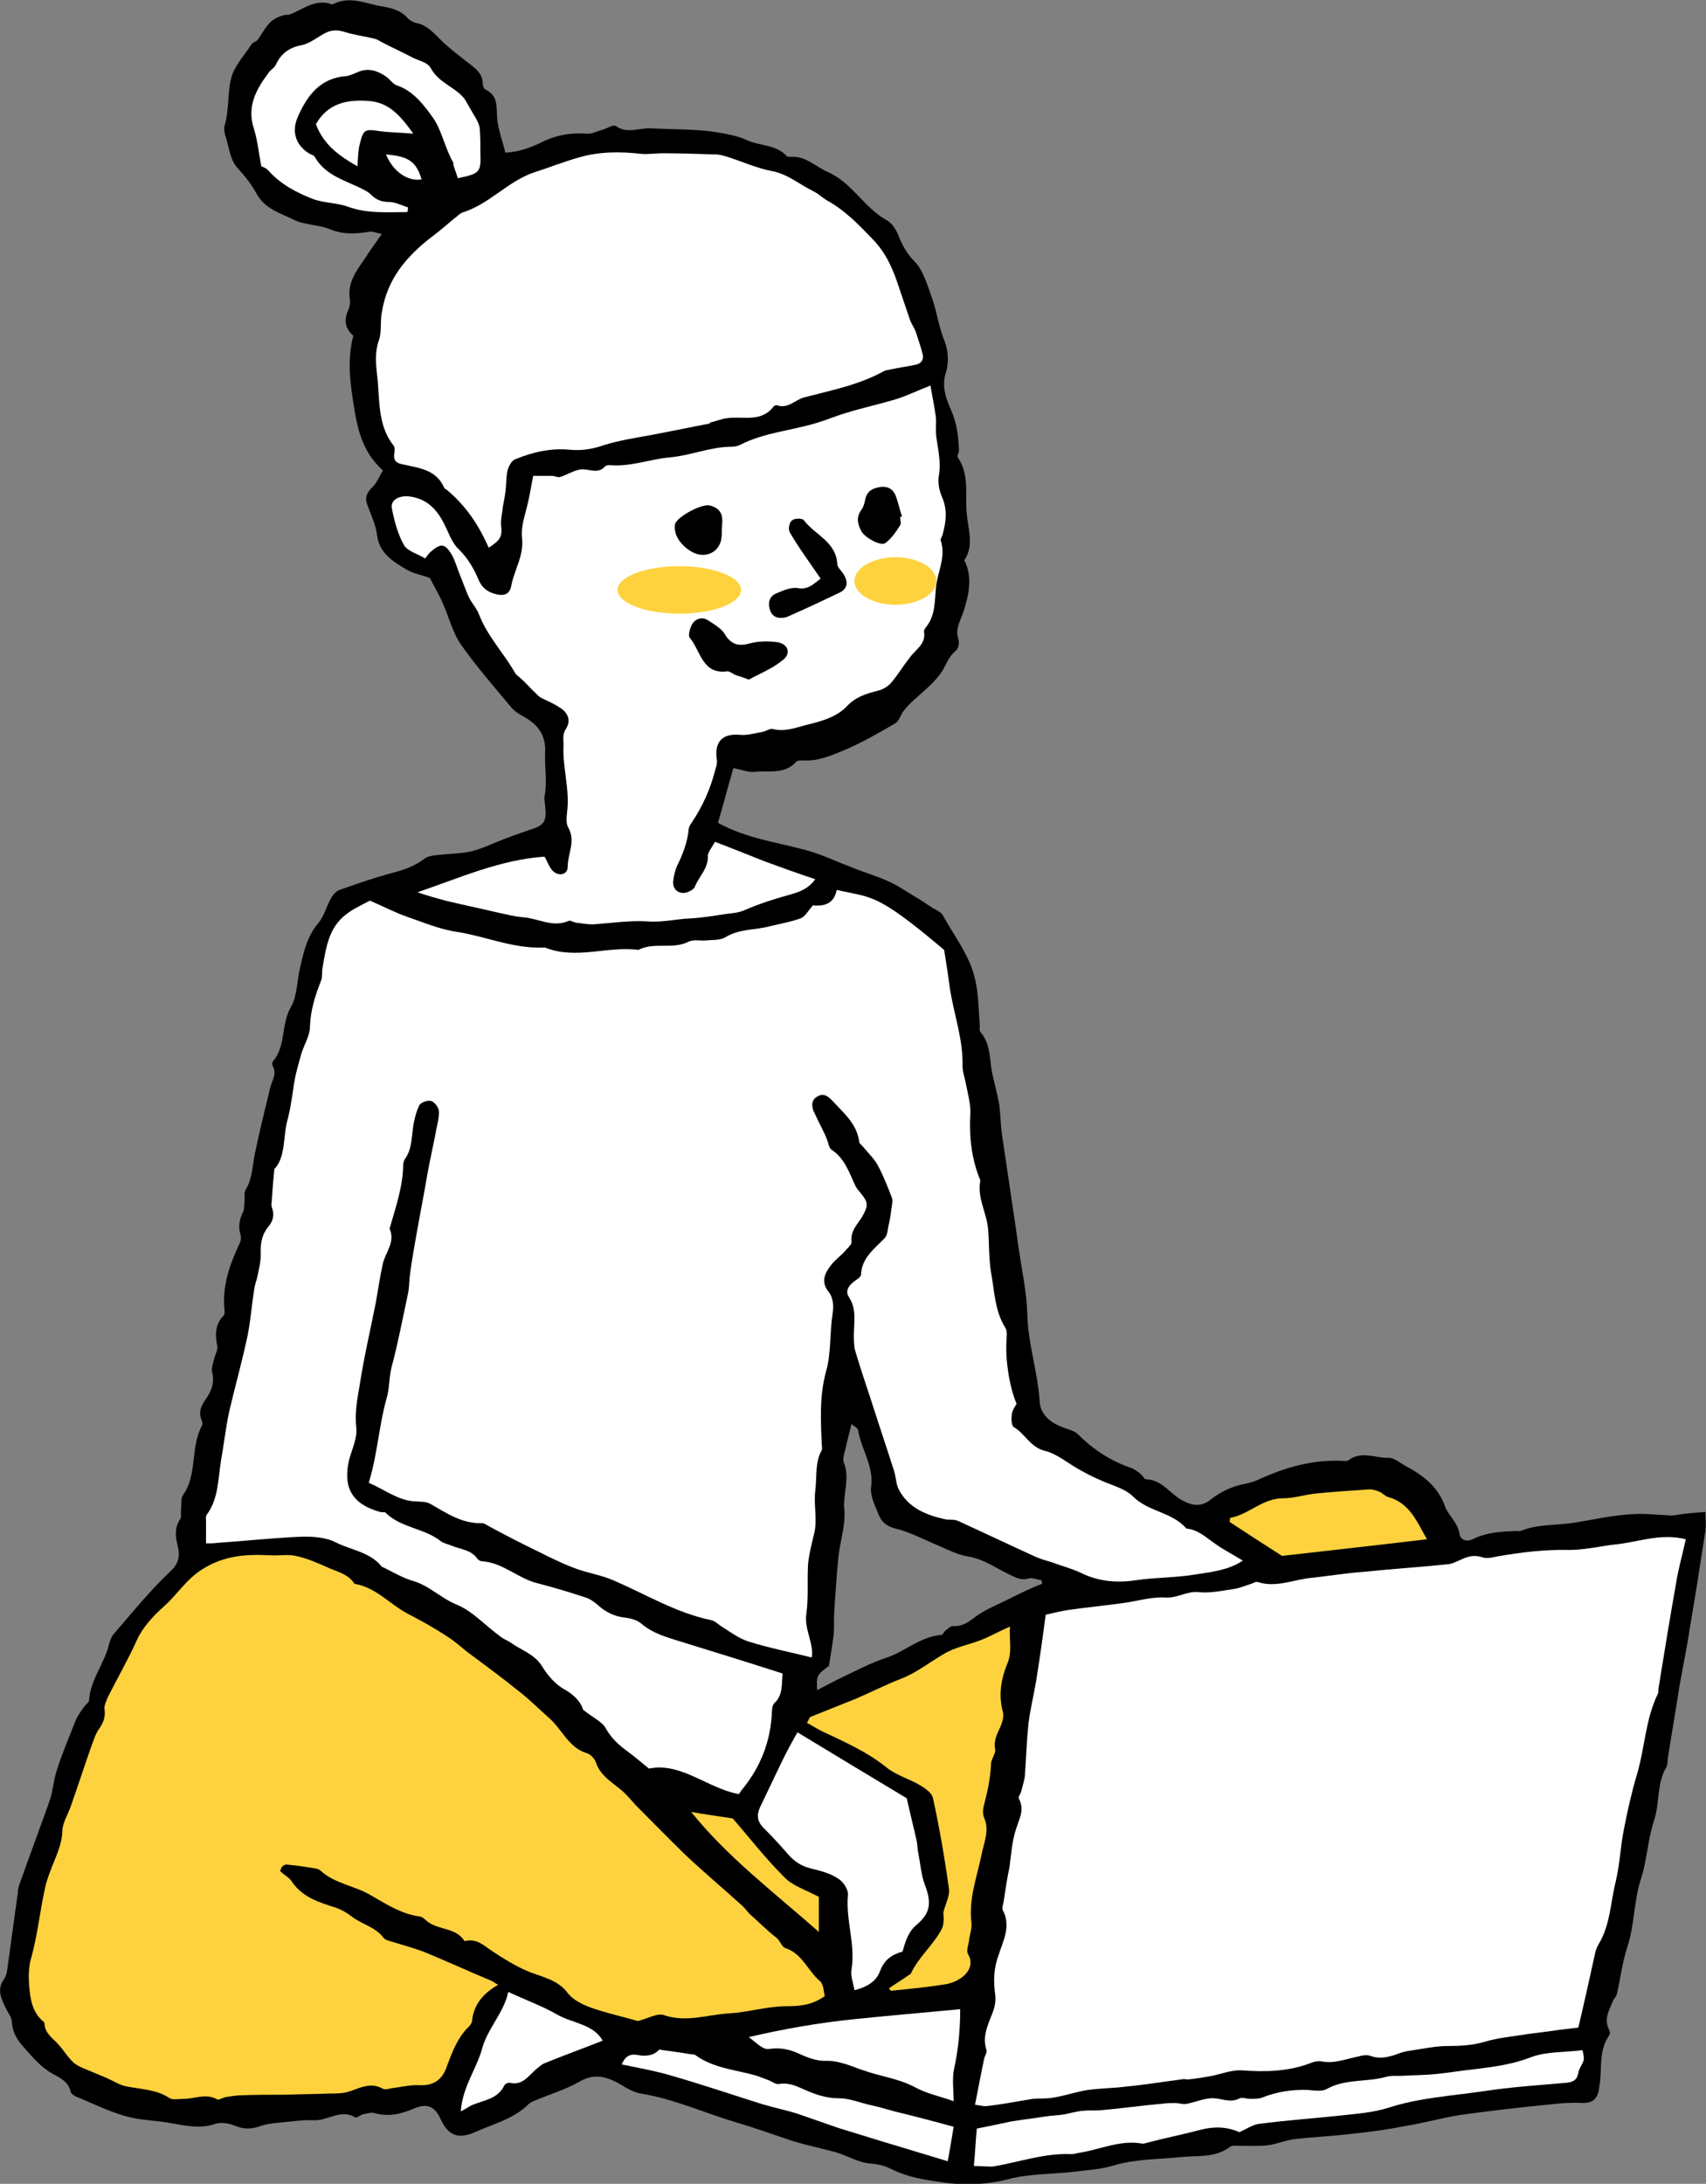 <?xml version="1.0" encoding="utf-8"?>
<!-- Generator: Adobe Illustrator 25.0.0, SVG Export Plug-In . SVG Version: 6.00 Build 0)  -->
<svg version="1.1" id="_xEFF5__xEED3__x5F_7" xmlns="http://www.w3.org/2000/svg" xmlns:xlink="http://www.w3.org/1999/xlink"
	 x="0px" y="0px" viewBox="0 0 287.3 367.6" style="enable-background:new 0 0 287.3 367.6;" xml:space="preserve">
<rect x="0" y="0" width="287.3" height="367.6" fill="#808080" stroke="none"/>
<style type="text/css">
	.st0{fill:#FFFFFF;}
	.st1{fill:#FDD23E;}
</style>
<g>
	<g>
		<path d="M287.2,254.5c-1.4,0.1-2.4,0.2-3.5,0.3c-0.8,0.1-1.5,0.3-2.3,0.3c-2.3-0.1-4.6-0.4-6.9-0.2c-3.1,0.2-6.2,0.9-9.3,1.4
			c-3,0.5-6.2,0.2-9.1,1.4c-0.2,0.1-0.4,0-0.6,0c-2.6,0.1-5.1,0.2-7.5,1.4c-1,0.5-2,0.1-2.2-0.8c-0.2-1.9-1.8-3.1-2.4-4.6
			c-1.2-3.5-3.8-5.4-6.8-7c-0.9-0.5-1.9-1.4-2.9-1.3c-2.2,0-4.5-1.2-6.6,0.4c-0.3,0.2-0.8,0.1-1.2,0.1c-4.7-0.2-9.1,1-13.4,2.9
			c-0.8,0.4-1.6,0.7-2.5,0.9c-2.3,0.4-4.3,1.3-6.1,2.7c-1.6,1.3-3.1,1.1-4.9,0.1c-2-1.1-3.3-3.4-6-3.5c-0.3,0-0.5-0.5-0.8-0.8
			c-0.5-0.4-1.1-0.9-1.7-1.1c-3.5-1.2-6.4-3.1-9-5.7c-0.5-0.5-1.3-0.7-2.1-1c-2.2-0.7-4.1-2.1-4.3-4.3c-0.3-5.1-2-9.9-2.1-15
			c-0.1-3.6-0.9-7.1-1.4-10.7c-0.3-1.8-0.5-3.7-0.8-5.5c-0.7-4.7-1.4-9.5-2.1-14.2c-0.2-1.5-0.2-3.1-0.4-4.6
			c-0.3-1.8-0.8-3.6-1.2-5.4c-0.5-2.4-0.2-4.9-2-7c-0.2-0.2-0.1-0.8-0.1-1.1c-0.2-2.6-0.2-5.3-0.8-7.8c-0.9-4-3.5-7.2-5.4-10.7
			c-0.4-0.7-1.4-1-2.1-1.5c-0.8-0.5-1.6-1.1-2.5-1.6c-1.5-0.9-2.9-1.9-4.5-2.6c-2.1-1-4.4-1.6-6.5-2.5c-2.4-0.9-4.7-2-7.1-2.7
			c-5-1.4-10.3-2-15.2-4.7c0.9-3,1.7-6.1,2.6-9.2c1.3,0.2,2.6,0.8,3.7,0.6c2.3-0.2,5,0.5,6.9-1.7c0.2-0.2,0.8-0.2,1.1-0.2
			c2.7,0.2,5.2-1,7.6-2c2.7-1.2,5.3-2.7,7.9-4.2c0.6-0.3,0.9-1.2,1.3-1.9c0.3-0.4,0.7-0.9,1.1-1.3c1.7-1.7,3.8-3.2,5.2-5.1
			c1-1.3,1.3-2.9,2.7-4c0.4-0.3,0.6-1.4,0.4-1.9c-0.6-1.8,0.4-3.2,0.9-4.8c0.9-2.8,1.5-5.7,0.1-8.5c1.7-2.5,0.6-5.3,0.4-7.9
			c-0.3-3.1,0.5-6.5-1.5-9.4c-0.2-0.2,0.2-0.8,0.2-1.1c-0.1-2.3-0.3-4.5-1.3-6.8c-0.8-1.8-1.7-4-0.9-6.4c0.5-1.6,0.4-3.7-0.2-5.2
			c-1-2.4-1.3-4.9-2.1-7.2c-0.8-2.2-1.5-4.8-3-6.3s-2.2-3.1-2.9-4.8c-0.4-0.9-1.1-1.8-1.9-2.2c-3.7-2.1-5.7-6.2-9.7-8
			c-2.1-0.9-3.8-2.8-6.4-2.6c-0.2,0-0.5,0-0.6-0.1c-1.8-2-4.5-1.7-6.7-2.7c-1.7-0.8-3.7-1.1-5.5-1.4c-3.5-0.5-7.1-0.4-10.7-0.6
			c-2-0.1-4,1-5.9-0.4c-0.4-0.3-1.6,0.5-2.4,0.7s-1.7,0.7-2.5,0.6c-2.8-0.2-5.4,0.3-7.9,1.6c-1.9,0.9-3.8,1.5-5.8,1.6
			c-0.5-2.1-1.3-4.1-1.4-6.1c-0.1-1.9,0.1-3.5-1.9-4.5c-0.3-0.1-0.5-0.7-0.5-1c0-1.5-0.9-2.3-1.9-3.1c-1.8-1.4-3.7-2.8-5.4-4.5
			c-1.1-1.1-2.2-2.3-3.8-2.6c-0.5-0.1-1.1-0.4-1.5-0.8c-1.1-1.3-2.6-1.7-4.2-2c-2.8-0.4-5.5-1.9-8.4-0.4c-0.1,0.1-0.4,0-0.6-0.1
			c-2.7-0.7-4.6,1.1-6.9,1.9c-0.6-0.1-1.9,0.3-2.8,1c-1,0.8-1.6,2.1-2.4,3.2c-0.2,0.3-0.8,0.4-1,0.7c-1.1,1.7-2.6,3.3-3.3,5.2
			c-0.9,2.7-0.4,5.8-1.3,8.6c-0.1,0.4,0,1,0.1,1.5c0.7,1.9,0.7,4.1,2.2,5.7c1.2,1.3,2.3,2.7,3.1,4.2c1.4,2.6,4.1,3.3,6.3,4.4
			c1.8,0.9,4.2,0.8,6.1,1.6c2.2,0.9,4.4,0.8,6.6,0.4c0.5-0.1,1.2,0.2,2.1,0.4c-1.2,1.7-2.1,2.9-2.9,4.2c-1.4,2-2.9,4-2.5,6.7
			c0.1,0.6,0,1.4-0.3,2c-0.8,1.8-0.3,3.2,0.9,4.2c-1.1,4.2-0.5,8.1,0.1,11.9c0.6,3.9,1.5,7.8,4.9,10.8c-0.6,0.9-1,2.1-1.8,2.8
			c-1,1-1.3,1.9-0.8,3.1c0.6,1.6,1.4,3.3,1.6,5c0.4,3.1,2.7,4.4,5,5.8c1.2,0.7,2.6,0.9,3.9,1.4c0.7,1.4,1.5,2.7,2.1,4.1
			c1.1,2.4,1.7,5.1,3.2,7.2c2.6,3.7,5.6,7.1,8.5,10.6c0.4,0.4,0.9,0.8,1.4,1.1c2.7,1.4,4.4,3.1,4.2,6.5c-0.1,2.4,0.4,4.8-0.1,7.3
			c-0.1,0.5,0.1,1,0.1,1.5c0.3,2.7-0.1,3.3-2.6,4.1c-1.8,0.6-3.5,1.2-5.2,1.9c-1.5,0.6-3,1.3-4.6,1.7c-1.8,0.4-3.6,0.4-5.5,0.6
			c-0.9,0.1-1.9,0.2-2.5,0.7c-1.7,1.3-3.6,1.9-5.6,2.4c-2.9,0.8-5.8,1.8-8.6,2.8c-0.6,0.2-1.1,0.8-1.4,1.3c-0.8,1.4-1.2,3.1-2.2,4.3
			c-1.8,2.1-2.4,4.6-3,7.2c-0.6,2.3-0.5,5-1.6,6.9c-1.7,2.9-0.8,6.5-3,9.1c-0.2,0.2-0.2,0.6-0.1,0.8c0.8,1.3-0.1,2.5-0.4,3.7
			c-0.9,3.7-1.8,7.4-2.6,11.2c-0.4,2-0.4,4.1-1.5,5.9c-0.3,0.5-0.2,1.1-0.2,1.7c-0.1,0.7,0,1.6-0.3,2.2c-0.6,1.2-0.8,2.4-0.4,3.7
			c0.1,0.4,0.1,1-0.1,1.4c-1.7,3.6-3,7.2-2.6,11.3c0,0.3,0.1,0.7-0.1,0.9c-1.5,1.5-1.5,3.3-1.1,5.2c0.1,0.6-0.3,1.3-0.5,2
			c-0.2,0.8-0.5,1.6-0.4,2.3c0.5,1.8-0.1,3.3-1.1,4.7c-0.7,1-1.2,2.1-0.7,3.3c0.1,0.3,0.3,0.8,0.1,1.1c-2,3.7-0.7,8.2-3.2,11.7
			c-0.4,0.6-0.2,1.5-0.3,2.3c-0.1,0.6,0.1,1.3-0.1,1.6c-1,1.5-0.9,2.9-0.5,4.5s0.3,3-1.1,4.3c-3.5,3.3-6.5,7-9.6,10.6
			c-0.4,0.4-0.6,1-0.8,1.6c-0.7,3.3-3.2,6.1-3.4,9.6c0,0.4-0.6,0.7-0.9,1.2c-0.5,0.7-1.1,1.5-1.4,2.3c-1.1,2.8-2.3,5.6-3.2,8.5
			c-0.5,1.6-0.6,3.3-1.1,4.8c-1.7,4.8-3.5,9.6-5.2,14.4c-0.1,0.4-0.2,0.8-0.2,1.2c-0.6,4.4-1.2,8.7-1.8,13.1c-0.1,0.5-0.2,1-0.5,1.4
			c-1.3,1.8-0.5,3.3,0.3,5c0.4,0.8,1,1.5,1,2.3c0.1,1.7,0.9,3,2,4.2c1.5,1.7,2.9,3.4,4.9,4.5c1.3,0.7,2.6,1.3,3,3
			c0.1,0.5,1,0.9,1.6,1.1c3.5,1.5,6.9,3.2,10.7,3.6c1.5,0.2,3.1,0.3,4.6,0.6c2.5,0.4,4.9,1,7.5,0.1c0.9-0.3,2.2-0.1,3.2,0.3
			c1.6,0.7,3,0.6,4.6,0c0.6-0.2,1.3-0.3,2-0.4c2.3-0.2,4.7-0.6,7-0.5c2.2,0,4.3-1.9,6.7-0.5c0.3,0.2,0.9-0.4,1.3-0.5
			c0.7-0.1,1.4-0.4,2-0.2c2.4,0.7,4.6,0.1,6.7-0.8s3.4-0.3,4.3,1.6c1.3,2.9,2.9,3.7,5.9,2.4c3.1-1.4,6.5-2.2,9-4.7
			c0.3-0.3,0.8-0.5,1.3-0.7c2.4-1,5-1.8,7.3-3.1c2.4-1.4,4.4-0.9,6.6,0.3c1.2,0.7,2.4,1.5,3.7,1.7c5.6,0.9,10.8,3.3,16.2,4.9
			c3.1,0.9,6.1,2,9.1,3c2.5,0.8,5.1,1.3,7.6,2c2,0.6,3.9,1.8,5.9,1.9c1.5,0.1,2.6,0.5,3.8,1.1c2.5,1.2,5.1,1.6,7.8,2
			c3.9,0.6,7.7,0.5,11.6-0.5c3.4-0.9,7.1-0.8,10.7-1.2c2.3-0.3,4.7-0.4,7-1.1c3.7-1.1,7.5-1,11.3-1.4c2.7-0.3,5.7,0.2,8.2-1.7
			c0.4-0.3,1.1-0.2,1.6-0.2c1.6,0,3.3,0.1,4.9-0.1c1.4-0.2,2.8-0.8,4.3-1c3.2-0.4,6.4-0.5,9.6-0.9c3-0.3,6-0.7,9-1.3
			c3.2-0.5,6.3-1.4,9.5-1.9c5.1-0.7,10.2-1.3,15.4-1.8c1.7-0.2,3.5-0.3,5.2-0.2c1.4,0,2.2-0.5,2.6-1.9c0.1-0.4,0.1-0.8,0.2-1.2
			c0.4-2.8-0.2-5.7,1.6-8.3c0.2-0.2,0.1-0.8-0.1-1.1c-0.8-1.7,0.1-3.1,0.7-4.6c0.2-0.5,0.6-0.8,0.7-1.3c0.6-2.6,0.9-5.2,1.7-7.7
			c1.3-3.8,1.1-7.9,2.4-11.8c1-3.1,1.1-6.6,2.2-9.8c0.9-2.8,0.4-6.1,2-8.8c0.3-0.5,0.2-1.2,0.3-1.7c0.6-3.9,1.3-7.8,1.9-11.8
			c0.6-3.4,1.3-6.7,1.8-10.1c0.9-5.2,1.7-10.4,2.5-15.6C287.4,257,287.2,255.9,287.2,254.5z M170.6,268.8c-1.7,0.9-3.5,1.6-5.2,2.6
			c-1.6,0.9-2.8,2.5-4.9,2.3c-0.4,0-0.8,0.4-1.2,0.7c-0.3,0.2-0.5,0.8-0.8,0.8c-3.6,0.3-6.2,2.9-9.4,3.9c-2.4,0.8-4.7,2-7,3.1
			c-1.5,0.7-2.9,1.5-4.5,2.3c-0.1-2.5-0.1-2.5,2-4.1c0.3-1.9,0.6-3.6,0.8-5.3c0.1-1.3,0-2.7,0.1-4c0.2-3,0.4-6.1,0.7-9.1
			c0.3-2.6,1.2-5.3,1-7.8c-0.3-2.7,1-5.4-0.1-8c-0.2-0.5,0-1.3,0.2-2c0.3-1.4,0.7-2.8,1.1-4.5c0.4,0.4,1,0.6,1.1,1
			c0.5,3.2,2.7,6.1,2.2,9.6c-0.2,1.4,0.6,3,1.2,4.5c0.5,1.3,1.3,2.1,2.9,2.5c2.5,0.6,4.9,1.9,7.3,2.9c1.6,0.7,3.2,1.5,4.9,1.8
			c2.6,0.4,4.6,1.9,6.9,3c1.1,0.5,2,1.1,3.3,0.7c0.6-0.2,1.4,0.2,2.2,0.3c0,0.2,0.1,0.4,0.1,0.6
			C173.6,267.3,172.1,268.1,170.6,268.8z"/>
		<path class="st0" d="M62.1,249.6c1.5-4.9,1.7-9.6,3-14.2c0.5-1.6,0.4-3.4,0.8-5.1c1.1-4.1,1.9-8.3,2.8-12.5
			c0.2-0.9,0.2-1.9,0.3-2.9c0.2-1.7,0.5-3.5,0.8-5.2c0.7-4.1,1.5-8.1,2.2-12.2c0.5-2.7,1.1-5.3,1.6-8c0.2-0.9,0.4-1.8,0.3-2.6
			c-0.1-0.6-0.8-1.5-1.4-1.6s-1.7,0.3-1.9,0.8c-0.5,1-0.8,2.2-1,3.4c-0.3,1.9-0.2,3.9-1.4,5.6c-0.2,0.2-0.2,0.6-0.3,0.8
			c0,3.7-1.2,7.1-2.2,10.6c0,0.1-0.1,0.2-0.1,0.3c1,2.2-0.6,3.9-1.1,5.8c-0.5,2.2-0.8,4.4-1.2,6.6c-0.9,4.6-2,9.2-2.7,13.8
			c-0.4,2.4-0.9,4.7-0.6,7.3c0.2,1.7-0.7,3.6-1.2,5.4c-1.1,4.7,0.5,7.5,5.2,8.8c0.3,0.1,0.7,0,0.9,0.1c2.6,2.6,6.5,2.6,9.3,4.8
			c0.5,0.4,1.2,0.5,1.9,0.8c1.5,0.6,3.3,0.7,4.3,2.2c0.2,0.2,0.5,0.4,0.7,0.4c3.6,0.2,6.1,2.9,9.4,3.7c2.7,0.7,5.4,1.5,8.1,2.4
			c0.7,0.2,1.4,0.7,2,1.2c1.4,1.3,2.9,2,4.7,2.2c0.9,0.1,2,0.4,2.7,1c2.1,1.8,4.7,2.4,7.2,3.2c5.5,1.7,11,3.4,16.6,5.2
			c-0.2,1.8,0.1,3.6-1.4,5c-0.3,0.3-0.4,0.9-0.4,1.4c-0.2,5-1.9,9.3-5,13.1c-0.2,0.2-0.3,0.5-0.6,0.8c-5.3-1-9.7-5.4-15.1-4.3
			c-1.4-1.1-2.4-2-3.5-2.8c-1.5-1.1-2.8-2.2-3.8-4c-0.6-1.1-2.2-1.8-3.8-3.1c-0.3-1.1-1.3-2.4-3.1-3.4c-1.5-0.8-2.9-2.4-3.8-3.9
			c-1.3-2.1-3.5-2.7-5.3-4c-0.6-0.4-1.2-0.6-1.7-1c-2.5-1.8-4.7-4.3-7.4-5.4c-2.7-1.1-4.6-3.2-7.4-4c-1.7-0.5-3.2-1.4-4.8-2.2
			c-0.2-0.1-0.4-0.1-0.5-0.3c-2-2.4-5.2-2.7-7.7-4c-1.8-0.9-4.2-1-6.3-0.9c-4.5,0.2-9,0.7-13.5,1c-0.7,0.1-1.4,0.1-2,0.1
			c0-1.3,0-2.5,0-3.7c0-0.4-0.1-0.8,0.1-1.1c2-2.7,1.9-5.9,2.4-9c0.5-2.8,0.8-5.6,1.4-8.4c1-4.3,2.2-8.5,3.1-12.8
			c0.5-2.5,0.7-5.2,1.1-7.7c0.1-0.7,0.3-1.3,0.5-2c0.3-1.5,0.7-2.9,0.6-4.4c0-1.5,0.2-2.8,1.2-4.1c0.8-0.9,1.2-2,0.7-3.3
			c-0.2-0.5,0-1.1,0-1.7c0.1-1.4,0.2-2.8,0.4-4.8c2-2.1,1.4-5.6,2.3-8.6c0.2-0.8,0.4-1.7,0.5-2.5c0.3-1.4,0.4-2.9,0.7-4.3
			c0.3-1.4,0.7-2.8,1.1-4.2c0.5-1.5,1.4-2.9,1.4-4.4c0.1-2.8,0.9-5.3,1.9-7.8c0.2-0.6,0.1-1.4,0.2-2c0.6-3.4,1-6.8,4-9.1
			c1.3-1,2.9-1.7,4-2.3c2.3,1,4.2,2,6.2,2.7c2.9,1,5.7,2.2,8.7,2.6c4.8,0.8,9.3,2.8,14.3,2.6c0.1,0,0.2,0,0.3,0
			c5.2,2.1,10.5-0.3,15.7,0.4c2.7-1.4,5.8,0,8.5-1.4c0.8-0.4,1.9-0.1,2.9-0.2c1.1-0.1,2.3,0,3.2-0.5c2.4-1.5,5.1-1.2,7.6-1.9
			c1.7-0.4,3.4-0.7,5.1-1.3c0.8-0.3,1.3-1.3,2.1-2.2c1.9,0.2,3.6-0.3,4-2.6c6,1.4,6.5,0.3,18.1,10.1c0.4,2.4,0.7,4.5,1,6.7
			c0.7,4.3,2.2,8.4,2.1,12.8c0,1.1,0.4,2.1,0.6,3.2c0.3,1.6,0.8,3.3,0.7,4.9c-0.2,3.9,0.2,7.6,1.7,11.2c-0.6,2.9,1.1,5.5,1.3,8.2
			c0.2,2.4,0.1,4.8,0.5,7.3c0.6,3.2,0.6,6.4,2.4,9.3c0.4,0.6,0.2,1.5,0.2,2.3c-0.2,3.2,0.5,7.7,1.7,10.5c-0.3,0.5-0.7,1.1-0.8,1.7
			c-0.1,0.7-0.1,1.9,0.3,2.2c1.9,1.1,2.8,3.4,5.2,4c2.1,0.5,3.9,2.1,5.9,3.2c1.1,0.6,2.2,1.2,3.4,1.7c1.9,0.9,4.2,1.4,5.6,2.8
			c2.6,2.6,6.6,2.6,9,5.4c2,0.2,3.3,1.5,4.9,2.6c1.4,1,3,1.8,4.6,2.8c-2.4,1.6-5.2,1.9-7.8,2.3c-3.4,0.6-6.9,0.5-10.2,1
			s-6.4,0.2-9.4-1.3c-1.5-0.7-3.1-1.1-4.7-1.7c-0.9-0.3-1.8-0.5-2.7-0.9c-4.4-2-8.8-4.1-13.2-6.1c-0.7-0.3-1.5-0.1-2.3-0.3
			c-3.1-0.7-6-1.9-7.6-4.9c-0.5-0.9-0.5-2.1-0.8-3.1c-1.3-4.1-2.7-8.2-4-12.3c-0.9-2.7-1.8-5.4-2.6-8.1c-0.2-0.8-0.2-1.7-0.2-2.6
			c0-2.1,0.5-4.3-0.8-6.3c-0.6-0.9-0.3-1.7,0.5-2.4c0.5-0.5,1.4-0.9,1.5-1.4c0.1-2.9,2.3-4.4,4-6.2c0.4-0.4,0.5-1.3,0.6-1.9
			c0.2-0.9,0.4-1.9,0.5-2.9c0.1-0.7,0.3-1.4,0.1-2c-0.7-1.8-1.4-3.6-2.3-5.3c-0.6-1.2-1.6-2.1-2.5-3.2c-0.2-0.3-0.7-0.6-0.7-0.9
			c-0.4-3.1-2.7-4.9-4.6-7c-0.7-0.7-1.4-1.2-2.3-0.7c-1.1,0.5-1.2,1.5-0.8,2.5c0.5,1.1,1,2.1,1.5,3.1c0.3,0.6,0.6,1.2,0.8,1.8
			c0.2,0.5,0.3,1.3,0.7,1.6c2.3,1.5,3,3.9,4.1,6.2c0.2,0.4,0.6,0.8,0.9,1.2c1.3,1.6,1.2,2.1,0.2,3.9c-0.8,1.3-2,2.4-1.8,4.2
			c0.1,0.5-0.7,1.1-1.1,1.6c-0.7,0.8-1.6,1.4-2.3,2.3c-1.1,1.4-1.8,2.8-0.5,4.5c0.9,1.1,0.9,2.5,0.7,3.9c-0.5,3.2-0.2,6.5-1.1,9.6
			c-1.1,4.1-0.9,8.2-0.7,12.3c0,0.3,0.1,0.6,0,0.9c-1.2,2.1-0.8,4.5-1.1,6.8c-0.3,2.5,0.4,4.9-0.2,7.3c-0.4,1.6-0.8,3.2-1,4.9
			c-0.2,2.8,0.1,5.7-0.3,8.5c-0.4,2.7,1.3,5,0.9,7.4c-3.6-0.9-7.2-1.6-10.7-2.7c-1.5-0.5-2.9-1.5-4.3-2.4c-0.7-0.4-1.3-1.1-2-1.2
			c-5.8-1.2-10.9-4.3-16.2-6.6c-2.2-1-4.6-1.3-6.9-2.2c-2.1-0.8-4.1-1.8-6.1-2.8c-2.7-1.3-5.4-2.7-8-4.1c-0.4-0.2-0.9-0.6-1.3-0.6
			c-3.4,0.1-6-1.7-8.8-3.3c-0.8-0.4-1.9-0.3-2.9-0.4C66.8,252.4,64.7,250.7,62.1,249.6z"/>
		<path class="st0" d="M283.9,259.1c-0.5,2.3-1.1,4.4-1.5,6.6c-1.1,6.2-2.1,12.3-3.1,18.5c0,0.3,0,0.6-0.1,0.9
			c-2.1,4.3-2.2,9.1-3.5,13.5c-0.9,3-1.6,6.1-2.2,9.2c-0.6,2.9-0.7,6-1.4,8.9c-0.9,3.6-0.9,7.3-2.9,10.6c-0.3,0.5-0.5,1.1-0.6,1.6
			c-0.9,4.1-1.8,8.2-2.8,12.4c-1.5,0.2-2.8,0.3-4,0.5c-1.5,0.2-3.1,0.4-4.6,0.6c-2.4,0.4-4.9,0.6-7.2,1.3c-2.1,0.6-4.1,0.7-6.2,0.7
			c-2.1,0-4.3,0.5-6.4,0.8c-0.9,0.1-1.7,0.4-2.5,0.7c-1.3,0.4-2.6,0.7-4,0.2c-0.7-0.3-1.6-0.1-2.3,0.1c-2,0.4-3.9,1.2-6,0.8
			c-0.6-0.1-1.2,0-1.7,0.2c-3.8,1.5-7.7,1.6-11.8,1.3c-1.8-0.1-3.6,0.7-5.4,1c-1.1,0.2-2.3,0.4-3.4,0.5c-0.4,0.1-0.8-0.1-1.2,0
			c-3.1,0.4-6.1,0.9-9.2,1.2c-2.2,0.3-4.5,0.3-6.7,0.6c-2,0.3-3.9,1-5.9,1.3c-1.1,0.2-2.3,0.1-3.4,0.2c-2.5,0.4-5,0.9-7.6,1.2
			c-0.6,0.1-1.1-0.1-2.1-0.2c0.5-2.7,1-5.1,1.5-7.6c0.1-0.6,0.6-1.2,0.4-1.7c-0.8-2.6,0.6-4.7,1.3-6.9c0.2-0.7,0.3-1.5,0.2-2.3
			c-0.3-2.3-0.3-4.4,0.6-6.8c0.7-2.2,2.1-4.8,0.7-7.4c-0.2-0.4,0-0.9,0.1-1.4c0.3-2,0.6-4,1-5.9c0.3-2.1,0.4-4.3,1.1-6.4
			c0.5-1.7,1.5-3.2,0.5-5.1c-0.2-0.3,0.3-0.9,0.4-1.3c0.2-0.9,0.5-1.7,0.6-2.6c0.2-2.9,0.3-5.9,0.6-8.8c0.3-2.4,0.9-4.8,1.3-7.2
			c0.6-3.7,1.1-7.3,1.6-11.1c1.3-0.3,2.6-0.6,3.8-0.8c2.9-0.4,5.8-0.7,8.8-1.1c2.5-0.3,5-1.1,7.4-1c2.1,0.2,3.7-1.1,5.7-0.9
			c1.9,0.2,3.8-0.2,5.8-0.5c0.9-0.1,1.9-0.5,2.8-0.8c0.5-0.1,1-0.5,1.4-0.4c3.1,1,6-0.4,9-0.7c2.9-0.3,5.8-0.8,8.7-1
			c4.8-0.5,9.6-0.8,14.4-1.3c0.8-0.1,1.5-0.5,2.2-0.8c1.1-0.5,2.1-0.8,3.4-0.4c0.8,0.3,1.7,0.1,2.6-0.1c4-0.7,8.1-1.2,12.2-1.1
			c2.5,0,5-0.6,7.5-0.9C275.5,259.7,279.5,258,283.9,259.1z"/>
		<path class="st1" d="M47.2,315c0.8,0.7,1.6,1.1,2,1.8c1.8,2.6,4.5,3.4,7.3,4.3c0.9,0.3,1.8,0.8,2.6,1.4c1.7,1.4,4.1,1.8,5.5,3.7
			c0.3,0.4,1,0.5,1.6,0.7c1.9,0.6,3.9,1.1,5.8,1.9c3.6,1.5,7.1,3.1,10.7,4.6c0.3,0.1,0.6,0.4,1.2,0.7c-2.5,1.4-4.1,3.3-4.4,6
			c0,0.4-0.3,0.8-0.5,1c-1.9,1.8-2.8,4.2-3.7,6.6c-0.7,2.2-2.1,3.4-4.6,3.3c-1.5-0.1-3.1,0.3-4.7,0.5c-0.5,0.1-1.1,0.3-1.5,0.1
			c-2.3-1.3-4.2,0.1-6.2,0.6c-0.9,0.2-1.9,0.2-2.8,0.2c-2.4,0.1-4.9,0.1-7.3,0.2c-2.5,0-5.1,0-7.6,0.1c-0.9,0-1.8,0.2-2.6,0.3
			c-0.5,0.1-1.1,0.5-1.4,0.4c-1.9-1.1-3.8-0.1-5.7-0.1c-0.8,0-1.8,0.2-2.3-0.1c-2.2-1.5-4.8-1.5-7.3-2c-1.1-0.2-2.2-0.9-3.3-1.4
			c-1.4-0.6-2.9-1.2-4.3-1.8c-0.6-0.3-1.2-0.6-1.6-1.1c-0.8-0.8-1.4-1.8-2.2-2.7c-1-1.1-2.3-1.9-2.4-3.5c0-0.2-0.1-0.4-0.3-0.5
			c-1.8-1.6-2.1-3.7-2.3-6c-0.1-1.7-0.1-3.1,0.4-4.8c1-3.6,1.4-7.5,2.2-11.2c0.2-1.1,0.6-2.3,1-3.3c0.8-2.2,1.9-4.2,2-6.6
			c0-1.4,0.9-2.8,1.4-4.2c1.2-3.4,2.3-6.8,3.5-10.2c0.4-1,0.7-2.1,1.3-2.9c0.7-1,1.1-2,0.9-3.3c-0.1-0.6,0.3-1.3,0.5-1.9
			c1.6-3.2,3.4-6.3,4.9-9.6c0.9-2.1,2.7-4.1,4.5-5.7c2.3-2,3.8-4.6,6.5-6.3c3.7-2.4,7.5-2.6,11.5-2.4c1.4,0.1,3-0.2,4.3,0.1
			c1.9,0.4,3.7,1.2,5.5,2c1.6,0.7,3.4,1.1,4.4,2.7c3.6,0.6,5.9,3.4,8.9,5c2.3,1.2,4.5,2.4,6.6,3.8c1.5,0.9,2.8,2.2,4.2,3.2
			c2.7,2,5.4,4,8,6.1c1.8,1.4,3.5,3.1,5.2,4.6c2.1,1.9,3.2,4.9,6.2,5.8c0.7,0.2,1.4,1,1.6,1.7c0.7,1.9,2.2,2.9,3.7,4.1
			c1.1,0.8,2,1.9,2.9,2.9c2.8,2.8,5.6,5.7,8.5,8.5c3.1,2.9,6.3,5.6,9.4,8.4c0.6,0.5,1,1.2,1.6,1.7c0.8,0.7,1.6,1.5,2.4,2.2
			c0.6,0.6,1.3,1.1,2,1.7c0.5,0.5,0.8,1.4,1.3,1.6c2.9,0.9,3.8,3.8,5.9,5.6c0.6,0.5,0.6,1.7,0.8,2.5c-2.1,1.5-4.1,1.7-6.4,1.7
			c-3.2,0-6.4,1-9.6,1.2c-3.7,0.2-7.3,1.6-11.1,0.3c-1.1-0.4-2.7,0.6-4.4,1c-2.3-0.7-5.2-1.3-8-2.3c-1.3-0.5-2.8-1.2-3.7-2.3
			c-1.8-2.5-4.6-2.8-7.1-3.9c-2-0.9-3.8-2-5.6-3.2c-1.4-0.9-2.6-2.2-4.5-1.8c-0.1,0-0.3,0.1-0.3,0c-1.4-2.2-4.1-1.8-6-3.1
			c-0.5-0.3-0.9-0.9-1.5-1c-3.1-0.4-5.7-2.1-8.3-3.6c-2.7-1.6-6-1.9-8.4-4.1c-0.4-0.4-1.1-0.4-1.6-0.5c-1.2-0.2-2.5-0.4-3.8-0.5
			C48.2,313.8,47.4,313.8,47.2,315z"/>
		<path class="st0" d="M120.4,141.7c2.9,1.1,5.6,2.2,8.4,3.3c2.7,1,5.5,2,8.5,3c-1.2,1.6-2.5,2.1-4.3,2.6c-2.5,0.7-5.1,1.5-7.6,2.6
			c-0.9,0.4-1.8,0.5-2.8,0.6c-2.1,0.3-4.3,0.7-6.4,0.8c-2.4,0.1-4.7,0.7-7.1,0.5c-3.1-0.2-6.2,0.3-9.3,0.5c-1,0-1.9-0.2-2.9-0.3
			c-0.4-0.1-0.8-0.4-1.1-0.3c-2.7,1.2-5.1-0.4-7.7-0.6c-1.4-0.1-2.9-0.5-4.3-0.8c-3-0.7-5.9-1.3-8.8-2c-1.5-0.4-2.9-0.8-4.7-1.4
			c7.3-2.5,14-5.5,21.4-6c0.4,0.6,0.7,1.6,1.3,2.3c1,1.1,2.6,0.8,2.6-0.6c0-2.2,1.4-4.3,0.1-6.6c-0.4-0.7-0.3-1.7-0.2-2.6
			c0.5-3.8-0.8-7.5-0.6-11.3c0-1-0.2-1.8,0.4-2.7c0.9-1.4,0.4-2.8-1.2-3.7c-0.9-0.6-1.9-1-2.9-1.5c-0.6-0.3-1-0.9-1.5-1.3
			c-0.7-0.7-1.3-1.4-2-2c-0.3-0.3-0.8-0.6-1-1c-1.9-3.3-4.6-6.1-6-9.7c-0.4-1.1-1.3-2-1.8-3.1s-0.9-2.3-1.4-3.5s-0.8-2.4-1.4-3.5
			c-1.2-2-1.9-2-3.7-0.4c-0.2,0.2-0.4,0.5-0.8,1c-1.3-0.8-3-1.2-3.6-2.3c-1-1.8-1.6-4-2-6.1c-0.3-1.5,1.3-2.3,3.2-2
			c3.1,0.5,4.7,2.6,5.9,5.2c0.6,1.3,1.2,2.8,2.2,3.7c1.5,1.5,2.5,3.2,3.3,5.1c0.5,1.2,1.3,1.9,2.5,2.3c1.6,0.5,2.7,0.3,3-1.3
			c0.5-2.7,2.2-5.1,1.8-8.2c-0.2-2,0.7-4.2,1.1-6.2c0.3-1.3,0.5-2.7,0.8-4.1c1.2,0,2.1,0,3.1,0c0.5,0,1,0.3,1.4,0.2
			c1.3-0.4,2.6-1.3,3.8-1.3c1.3,0,2.7,0.8,3.8-0.5c0.2-0.2,0.6-0.2,0.8-0.2c3.5,0.3,6.7-1,10-1.3c3.6-0.3,6.9-1.8,10.5-1.8
			c0.5,0,1-0.1,1.4-0.3c4.1-2.1,8.6-2.4,12.9-3.7c1.7-0.5,3.3-1.2,5-1.7c2.9-0.9,5.8-1.5,8.7-2.4c1.8-0.6,3.4-1.4,5.5-2.2
			c0.3,1.9,0.7,3.6,0.9,5.3c0.1,1.2-0.1,2.3,0.1,3.5c0.3,2.1,0.8,4.2,0.4,6.4c-0.2,1.2,0.1,2.6,0.6,3.7c0.9,2.2,0.6,4.2,0,6.3
			c-0.1,0.3-0.3,0.6-0.3,0.8c1,2.9-0.6,5.5-0.8,8.2c-0.2,2.2-0.1,4.5-1.6,6.4c-0.2,0.2-0.4,0.6-0.4,0.8c0.4,2.1-1.4,3-2.4,4.4
			c-1.1,1.4-2,2.9-3.1,4.2c-0.6,0.7-1.5,1.2-2.4,1.4c-1.9,0.5-3.6,1-5.1,2.6c-1.8,1.9-4.6,2.6-7.1,3.2c-1.8,0.5-3.5,1.1-5.4,0.6
			c-0.5-0.1-1.1,0.4-1.7,0.5c-1.2,0.2-2.5,0.6-3.7,0.5c-3-0.3-4.4,1.1-4,4.1c0.1,0.5,0,1.1-0.2,1.6c-0.8,3.3-2.2,6.4-4.1,9.2
			c-0.2,0.2-0.3,0.5-0.4,0.8c-0.2,2.3-1,4.4-2,6.4c-0.3,0.7-0.5,1.5-0.6,2.3c-0.2,1.2,0.4,2.1,1.5,2.2c0.7,0.1,1.9-0.5,2.1-1
			c0.7-1.8,2.4-3.2,2.2-5.4C119.5,143,120,142.5,120.4,141.7z"/>
		<path class="st0" d="M82.3,92.2c-1.7-3.9-3.9-7.1-7-9.7c-0.1-0.1-0.4-0.2-0.5-0.4c-1.3-3-4.1-3.3-6.8-3.9
			c-1.2-0.2-1.8-0.6-1.6-1.9c0.1-0.5,0.1-1.1-0.2-1.4c-2.7-3.5-2.2-7.8-2.7-11.8c-0.2-1.9-0.4-3.8,0.3-5.8c0.5-1.3,0.2-3.1,0.5-4.7
			c0.9-5.7,4.2-9.5,8.5-12.8c1.5-1.1,2.9-2.4,4.3-3.5c0.2-0.2,0.5-0.4,0.7-0.5c4.6-1.4,7.7-5.3,12.2-6.8c2.5-0.8,5-1.8,7.5-2.5
			c3.4-1,7-1,10.5-0.6c1.2,0.1,2.4-0.1,3.5-0.1c3,0,6,0.1,9,0.2c0.7,0,1.3,0.2,2,0.4c2.5,0.8,4.9,1.9,7.5,2.4c2.7,0.5,4.7,2.3,7,3.4
			c0.8,0.4,1.4,1,2.2,1.5c3.1,1.7,5.4,4.1,7.8,6.6c2.4,2.5,3.5,5.3,4.5,8.4c0.6,1.8,1.2,3.5,1.8,5.3c0.3,0.7,0.8,1.4,1,2.1
			c0.4,1.2,0.8,2.4,1.1,3.6c0.2,0.9-0.3,1.5-1.2,1.7c-1.4,0.3-2.9,0.5-4.3,0.8c-0.3,0.1-0.6,0.1-0.9,0.2c-4.3,2.4-9,3.3-13.6,4.5
			c-1.5,0.4-2.7,2-4.6,1.3c-0.1,0-0.4,0.1-0.5,0.2c-2.1,2.8-5.2,1.6-7.9,2c-0.9,0.1-1.8,0.5-2.7,0.7c-0.1,0-0.2,0.1-0.2,0.2
			c-3.2,0.6-6.5,1.3-9.7,1.9c-2.7,0.5-5.4,0.9-8,1.7c-2,0.7-3.8,1-5.9,0.8c-3.1-0.3-6.2,0.4-9.1,1.6c-0.6,0.2-1.1,1.1-1.3,1.8
			c-0.3,1.2-0.2,2.5-0.4,3.8c-0.1,1-0.4,2-0.5,3.1c-0.1,0.8-0.3,1.7-0.2,2.5C84.6,90.3,84.3,90.9,82.3,92.2z"/>
		<path class="st1" d="M149.7,334.7c1-0.7,2-1.3,3-2c0.2-0.2,0.6-0.3,0.7-0.5c1.3-2.8,3.8-4.8,5.2-7.5c0.2-0.4,0.3-0.9,0.3-1.4
			c0.1-0.5-0.1-1,0-1.5c0.3-1.3,1.1-2.7,0.9-3.9c-0.7-5.1-1.6-10.3-2.7-15.3c-0.2-0.8-1.2-1.5-2-2c-1.8-1.1-4-1.7-5.7-3
			c-3.3-2.7-7.2-4.4-11-6.2c-0.8-0.4-1.6-0.9-2.5-1.4c0.3-0.5,0.4-0.9,0.6-1c2.5-1,5-2,7.5-3c2.6-1.1,5.1-2.4,7.7-3.4
			c2.6-1,4.7-2.7,7.1-4.1c1.9-1.2,4.2-1.6,6.3-2.4c1.6-0.6,3.1-1.5,5-2.3c-0.2,2.2,0.4,4-0.4,6.1c-1.1,2.6-1.6,5.4-0.8,8.3
			c0.2,0.7-0.1,1.7-0.4,2.4c-0.6,1.3-1.2,2.4-0.9,3.9c0.1,0.7-0.7,1.6-0.7,2.4c-0.1,2.4-0.6,4.7-1.2,7c-0.2,0.6-0.2,1.5,0,2
			c1,2.2,0,4.2-0.4,6.3c-0.8,3.8-2.2,7.5-1.7,11.5c0.1,0.9-0.3,1.9-0.4,2.9c-0.1,0.8-0.5,1.7-0.2,2.3c0.9,1.5,0.3,2.8-0.7,3.7
			c-0.8,0.7-1.9,1.2-3,1.4c-3.1,0.5-6.2,0.8-9.3,1.1C149.9,334.9,149.8,334.8,149.7,334.7z"/>
		<path class="st0" d="M152,328.5c-1.8,0.5-3.1,1.4-3.8,3.3c-0.6,1.7-2.2,2.7-4.3,3.2c-0.2-1.2-0.7-2.4-0.5-3.5
			c0.7-4.2-1-8.3-0.6-12.5c0.1-0.9-0.8-2.3-1.7-2.8c-1.3-0.9-3-1.3-4.6-1.7c-1.6-0.4-2.8-1.2-3.9-2.5c-1.3-1.5-2.6-2.9-4-4.3
			c-1.1-1.1-1.2-2.2-0.6-3.5c1.1-2.3,2.2-4.6,3.3-6.9c0.9-1.9,1.9-3.8,3-5.7c6.1,3.7,12.4,7.5,18.4,11.1c0.6,2.7,1.2,5,1.7,7.3
			c0.1,0.6,0.1,1.1,0.2,1.7c0.4,1.9,0.5,3.9,1.2,5.7c1,2.7,1,4.4-1.2,6.4C153,325,152.5,326.7,152,328.5z"/>
		<path class="st0" d="M164,364.6c0.2-2,0.3-4.1,0.5-6.3c2.1-0.4,3.9-0.8,5.8-1.2c1.8-0.3,3.7-0.5,5.5-0.8c1.2-0.2,2.3-0.2,3.5-0.4
			c1-0.2,2-0.5,3.1-0.6c1-0.1,2.1,0,3.1-0.1c3.5-0.3,6.9-0.8,10.4-1.1c0.7-0.1,1.3-0.1,2-0.1s1.4,0.3,2.1,0.1c1.5-0.3,3-1,4.5-0.9
			c1.4,0.1,2.8,0.8,4.3,0c0.4-0.2,1.1,0.1,1.7,0.1c0.7,0,1.4,0,2-0.2c2.5-1,5.1-1.4,7.8-1.3c1.1,0.1,2.4,0.3,3.2-0.2
			c3.1-1.7,6.7-1.1,9.9-2c1-0.3,2.1-0.1,3.1-0.2c1.8-0.1,3.7-0.1,5.5-0.3c2.1-0.2,4.3-0.6,6.4-0.8c3.2-0.4,6.3-0.8,9.4-2
			c2.6-1,5.6-0.8,8.7-1.2c0.1,0.5,0.3,1.1,0.2,1.7c-0.2,0.7-0.8,1.4-0.9,2.1c-0.2,1.3-1,1.6-2.1,1.7c-4.6,0.4-9.2,0.7-13.8,1.4
			c-5.4,0.8-10.9,1.1-16.1,2.8c-2.5,0.8-5.3,1-8,1.3c-4.6,0.5-9.2,0.8-13.7,1.4c-1.1,0.1-2.2,0.9-3.4,1.4c-2-0.9-4.2-1-6.5-0.4
			c-3,0.8-6.1,1.4-9.1,2.2c-0.3,0.1-0.6,0.2-0.9,0.1c-3.7-0.6-7.1,1.1-10.6,1.6c-0.4,0.1-0.8,0.2-1.2,0.2c-4.6-0.2-8.9,1.4-13.3,2.1
			C166,364.7,165.1,364.6,164,364.6z"/>
		<path class="st0" d="M68.6,35.7c-3.3,0-6.7,0.3-10-0.9c-1.9-0.7-4-0.6-5.9-1.3c-2.8-1.1-5.5-2.5-7.6-4.9c-0.3-0.3-0.8-0.5-1.1-0.6
			c-0.4-2.1-0.6-4.2-1.2-6.2c-1.3-3.8,0.3-6.7,2.4-9.5c0.3-0.5,0.9-0.8,1.2-1.3c0.9-2,2.3-3,4.4-3.4c1.4-0.3,2.6-1.3,3.9-2
			C55.8,5,56.9,5,58.1,5.4c1.6,0.5,3.3,0.7,4.9,1.1c0.5,0.1,0.9,0.4,1.3,0.6C66,8,67.8,8.8,69.5,9.7c1,0.5,2.5,0.8,3,1.7
			c1.4,2.6,4.1,3.2,5.7,5.2c0.7,1.1,1.3,2.3,2,3.4c0.3,0.6,0.6,1.2,0.6,1.8c0.1,1.3,0.1,2.5,0.1,3.8c0.1,3.4,0,3.6-3.8,4.4
			c-0.2-0.7-0.5-1.4-0.7-2.1c-0.1-0.2,0-0.4-0.1-0.6c-1.4-2.4-1.9-5.4-3.4-7.5s-3.3-4.5-6-5.4c-0.6-0.2-1.1-0.8-1.6-1.3
			c-1.6-1.2-3.3-1.8-5.2-0.9c-0.5,0.2-1.1,0.5-1.7,0.6c-4.5,0.3-6.7,3.3-8.3,7c-1,2.4-0.3,4.6,1.9,6c0.3,0.2,0.8,0.3,1,0.6
			c1.8,3.2,5.3,4,8.2,5.5c0.4,0.2,0.9,0.5,1.2,0.8c0.9,0.9,1.8,1.3,3.1,1.3c1.1,0,2.2,0.6,3.2,0.9C68.7,35.2,68.7,35.4,68.6,35.7z"
			/>
		<path class="st0" d="M161.7,338.2c0,3.5-0.3,6.7-1,9.9c-0.4,1.8-0.1,3.7-0.1,5.6c-2.1-0.8-4.4-1.2-6.6-2.4
			c-2.6-1.4-5.8-1.8-8.6-2.8c-2.1-0.7-4.1-1.7-6.5-1.6c-1.4,0-2.8-0.5-4.1-1.1c-1.7-0.8-3.3-1.2-5.3-0.9c-1,0.2-2.3-1.2-3.4-2
			c6-1.4,11.8-2.4,17.6-3C149.5,339.3,155.4,338.8,161.7,338.2z"/>
		<path class="st0" d="M160.6,358c-0.3,1.8-0.6,3.7-1,5.8c-3.7-1.1-7.2-2.2-10.6-3.2c-2.6-0.8-5.2-1.6-7.8-2.4
			c-2.3-0.8-4.6-1.6-6.9-2.4c-1.9-0.6-3.9-1-5.9-1.6c-5.1-1.6-10.1-3.3-15.3-4.8c-2.7-0.8-5.5-1.3-8.4-1.9c0.6-1.4,1.4-1.8,2.6-1.6
			c1.5,0.3,2.9,0.1,3.7-0.9c2,0.3,3.7,0.5,5.4,0.8c0.3,0,0.6,0,0.8,0.2c3.1,2.2,6.8,2.4,10.2,3.4c0.6,0.2,1.3,0.5,1.9,0.7
			s1.3,0.8,1.9,0.7c1.7-0.3,3,0.4,4.4,1c1.8,0.8,3.6,1.4,5.7,1.4c1.7,0,3.4,0.7,5.1,1.1c1.4,0.3,2.8,0.7,4.2,1.1
			C153.9,356.2,157,357,160.6,358z"/>
		<path class="st1" d="M240.3,259.1c-8.4,1-16.5,1.9-24.4,2.8c-3-1.9-5.9-3.8-8.8-5.7c0-0.2,0-0.5,0.1-0.7c3.2-0.6,5.4-3.3,8.9-3.3
			c1.8,0,3.6-0.6,5.5-0.8c3-0.3,6-0.5,9.1-0.7c0.5,0,1.1,0.2,1.6,0.4s1,0.8,1.5,0.9C237.4,253,238.6,256.1,240.3,259.1z"/>
		<path class="st0" d="M77.6,355.4c0.3-4.2,2.7-7.2,3.6-10.6c1-3.5,3.6-5.9,4.4-9.5c3,1.4,5.8,2.4,8.4,3.9c2.5,1.4,5.9,1.5,7.5,4.3
			c-3.3,1.3-6.6,2.5-9.8,3.8c-0.5,0.2-1,0.7-1.4,1c-1.3,1.1-2.3,2.8-4.4,2.3c-0.3-0.1-0.9,0.2-1,0.5c-1.1,2.2-3.3,2.4-5.3,3.2
			C79.1,354.5,78.6,354.9,77.6,355.4z"/>
		<path class="st1" d="M137.9,319.3c0,1.7,0,3.5,0,5.9c-7.6-6.7-15.4-12.6-21.5-20.2c2.2,0.4,4.5,0.7,7,1.1c2.7,3.1,5.4,6.6,8.6,9.8
			C133.5,317.5,135.7,318.1,137.9,319.3z"/>
		<path class="st0" d="M60.2,28c-3-1.7-5.7-3.6-7-7.1c2-3.5,5.2-4.2,9-3.9c3.3,0.3,5.2,2.4,7.4,5.5c-2.3-0.2-3.9-0.2-5.5-0.4
			c-2.6-0.4-2.9-0.4-3.5,2.1C60.3,25.3,60.3,26.5,60.2,28z"/>
		<path class="st0" d="M65,26c3.8,0.3,5.1,1.2,6,4.2C68.7,30.6,66.2,28.9,65,26z"/>
		<path d="M138.2,97.4c-1.9-2.8-3.7-5.2-5.2-7.8c-0.3-0.5-0.1-1.7,0.4-2c0.4-0.4,1.8-0.4,2,0c1.8,2.4,5.4,3.6,5.6,7.3
			c0,0.7,0.9,1.3,1.2,2c0.7,1.3,0.4,2.3-0.9,2.9c-2.7,1.3-5.5,2.6-8.2,3.8c-0.4,0.2-0.9,0.4-1.4,0.4c-1.1,0.1-1.9-0.5-2.1-1.6
			c-0.3-1.1,0.1-2.1,1.1-2.5c1.2-0.5,2.5-1.1,3.7-0.9C136.1,99.3,137,98.3,138.2,97.4z"/>
		<path d="M126.1,114.4c-1-0.4-1.7-0.6-2.3-0.8c-0.4-0.2-0.9-0.6-1.3-0.6c-4.2,0.6-4.5-3.4-6.3-5.6c-0.4-0.4,0-1.7,0.4-2.4
			c0.6-0.9,1.7-1.2,2.6-0.6c1.1,0.7,2.3,1.4,2.9,2.4c1.1,1.8,2.4,2,4.2,1.5c1.5-0.4,3.1-0.4,4.6-0.2c1.9,0.3,2.4,2,0.8,3.1
			C130,112.6,127.9,113.4,126.1,114.4z"/>
		<path d="M151.6,87c0,0.5,0.2,1.1,0,1.4c-0.7,1.1-1.5,2.3-2.5,3c-0.7,0.6-3.3-0.8-4-1.9c-0.6-1.1-1-2.3-0.1-3.6
			c0.4-0.5,0.6-1.2,0.7-1.8c0.3-1.4,1.2-1.9,2.4-2.1c1.3-0.2,2.3,0.2,2.8,1.6c0.4,1.1,0.6,2.2,1,3.3C151.8,87,151.7,87,151.6,87z"/>
		<path d="M118.3,93.4c-1.9,0-4.3-2.1-4.6-4c-0.1-0.4-0.1-0.8,0-1.2c0.4-1.3,4.6-3.5,5.9-3.1c1.7,0.5,2.2,1.4,2,3.4
			c-0.1,0.7,0,1.4-0.1,2C121.3,92.3,120,93.4,118.3,93.4z"/>
	</g>
	<path class="st1" d="M104,99.3c0,2.2,4.7,4,10.4,4c5.8,0,10.4-1.8,10.4-4s-4.7-4-10.4-4S104,97.1,104,99.3z"/>
	<path class="st1" d="M143.9,97.8c0,2.2,3.1,4,6.9,4c3.8,0,6.9-1.8,6.9-4s-3.1-4-6.9-4S143.9,95.6,143.9,97.8z"/>
</g>
</svg>
